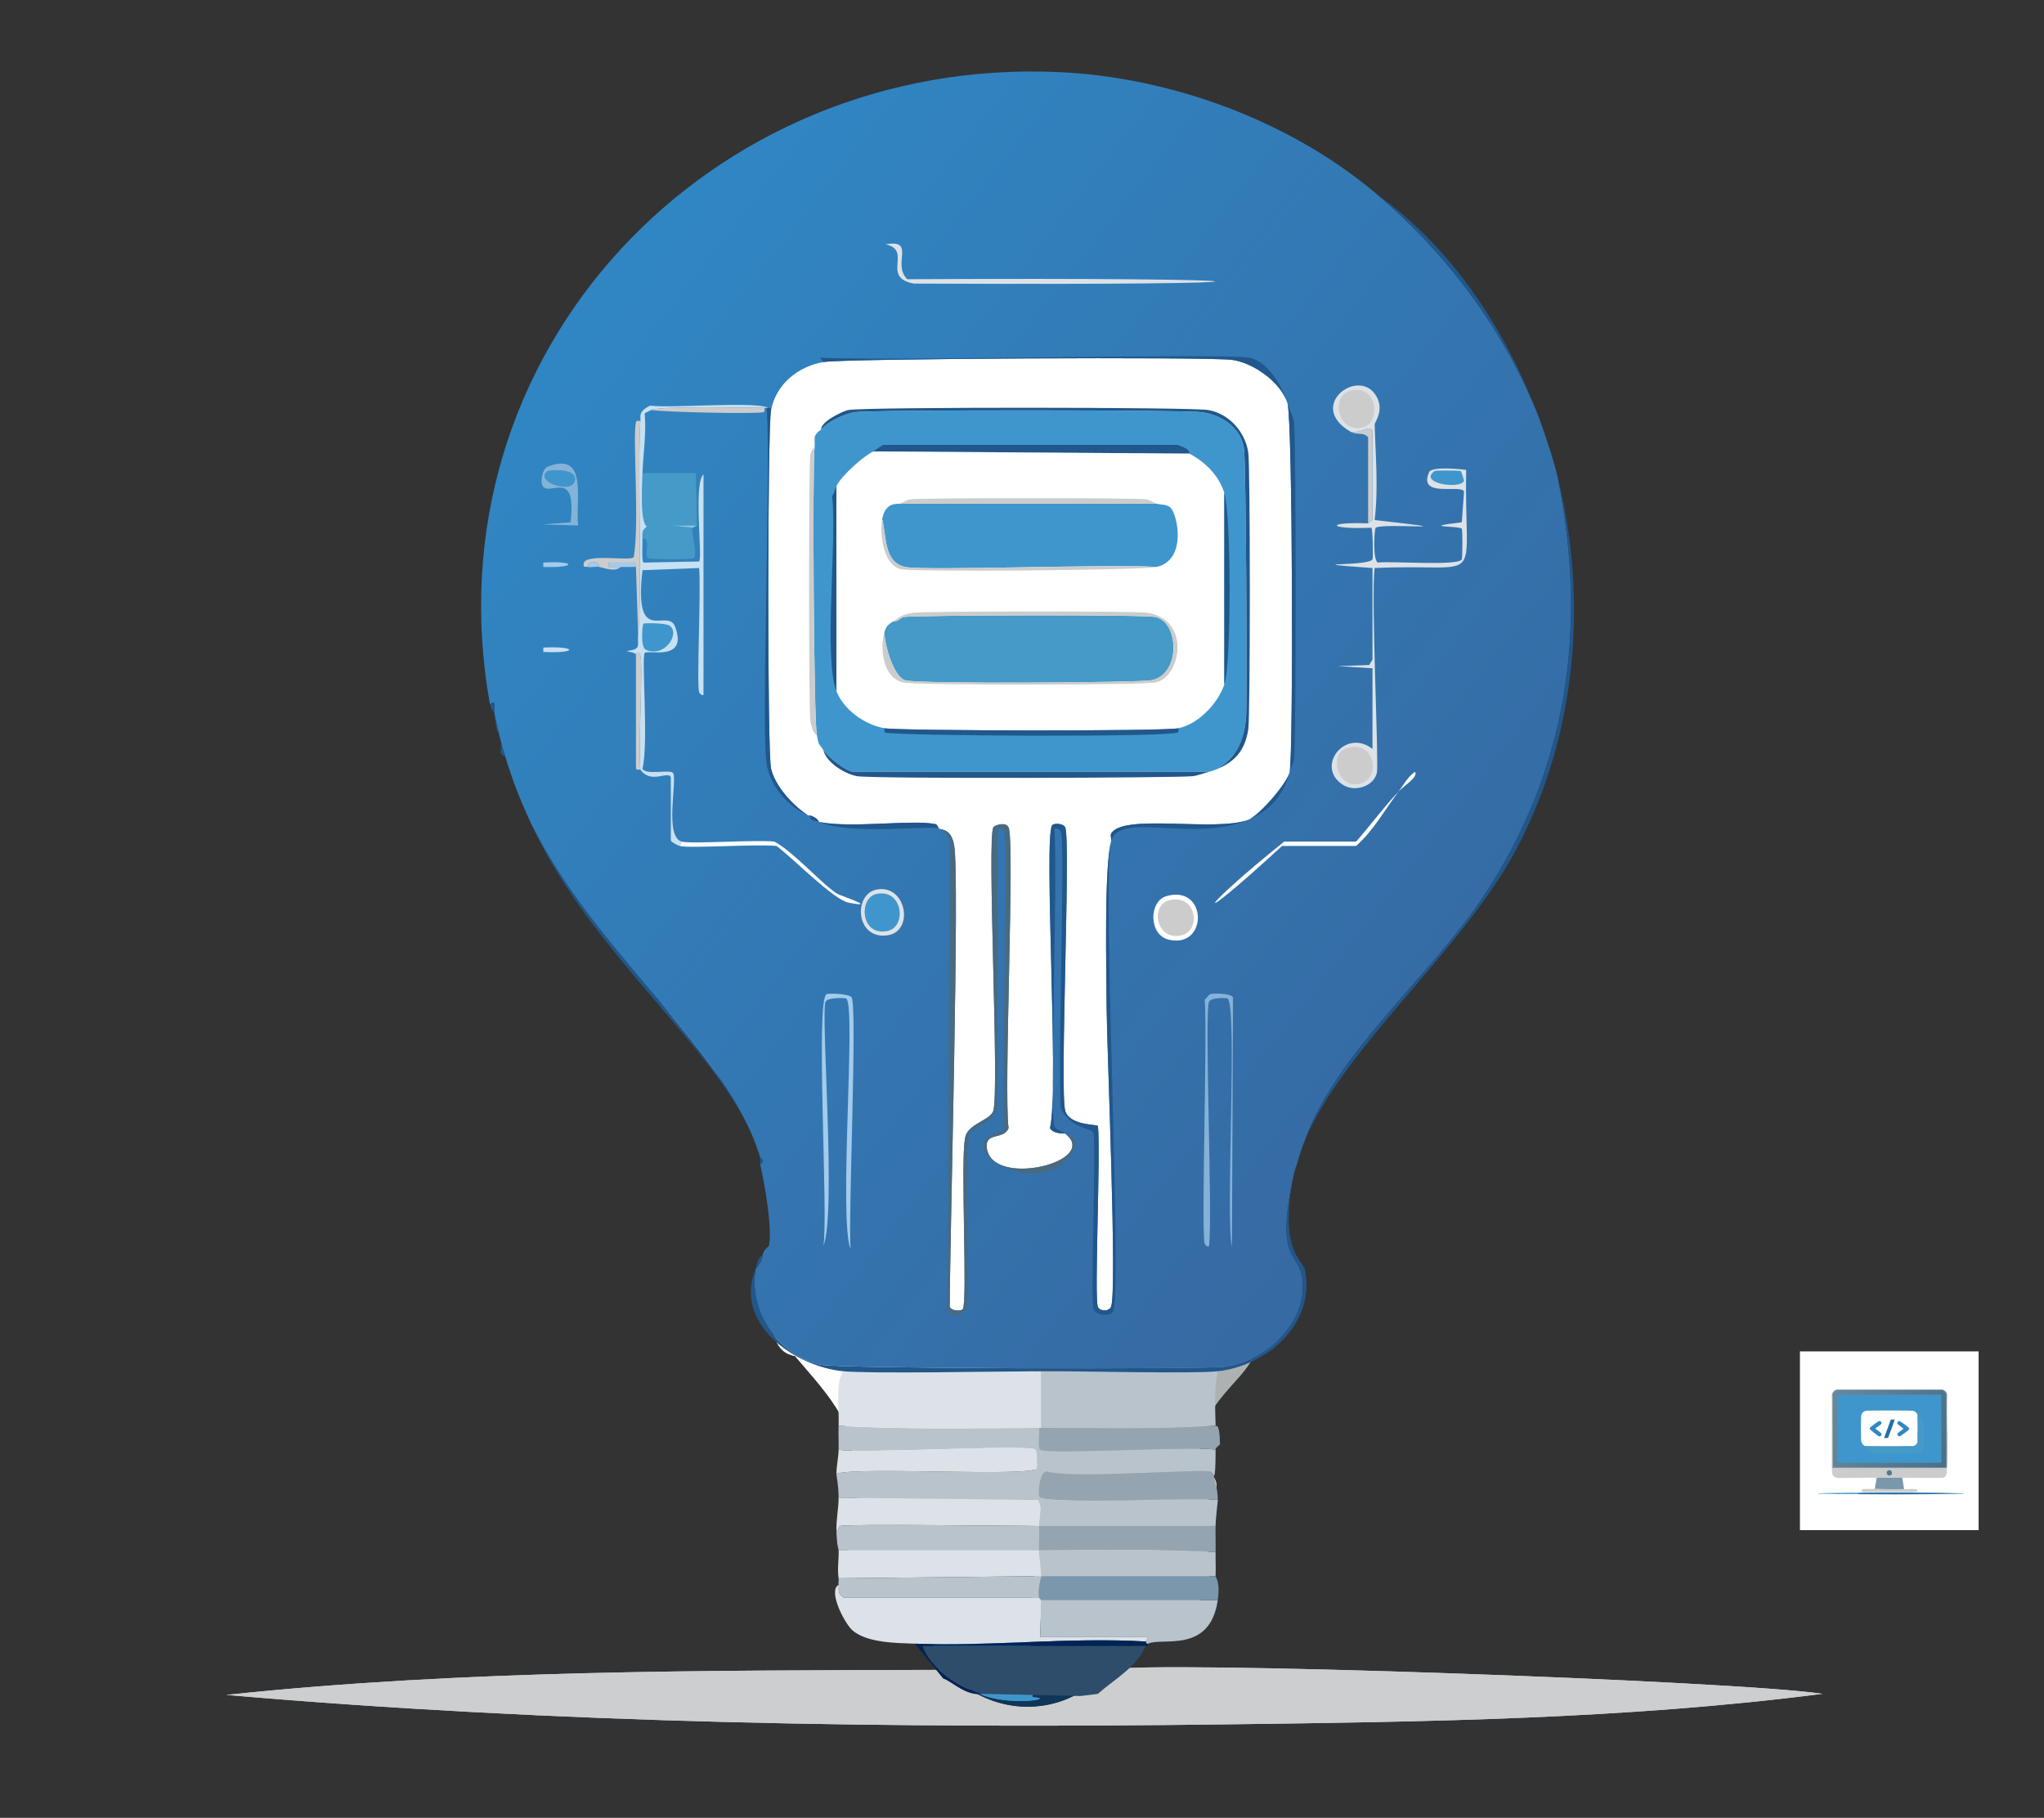 <?xml version="1.0" encoding="UTF-8"?><svg id="Layer_1" xmlns="http://www.w3.org/2000/svg" xmlns:xlink="http://www.w3.org/1999/xlink" viewBox="0 0 469 417"><rect x="0" y="0" width="469" height="417" fill="#333333" stroke="none"/><defs><style>.cls-1{fill:#3f96cc;}.cls-2{fill:#c7e0f2;}.cls-3{fill:url(#linear-gradient-2);}.cls-4{fill:#8d9396;}.cls-5{fill:#103657;}.cls-6{fill:#56798e;}.cls-7{fill:#459ac7;}.cls-8{fill:#fff;}.cls-9{fill:#94a4b0;}.cls-10{fill:#21578b;}.cls-11{fill:#b9c3cc;}.cls-12{fill:#2370a6;}.cls-13{fill:#cdcecf;}.cls-14{fill:url(#linear-gradient-3);}.cls-15{fill:#105289;}.cls-16{fill:#d9eff8;}.cls-17{fill:#2f88c0;}.cls-18{fill:#dce2e7;}.cls-19{fill:#486a82;}.cls-20{fill:#fffeff;}.cls-21{fill:#2d4d6a;}.cls-22{fill:#84b2d8;}.cls-23{fill:#7a97ac;}.cls-24{fill:#ccc;}.cls-25{fill:#012456;}.cls-26{fill:#adb1b1;}.cls-27{fill:#c0e4ef;}.cls-28{fill:#a2cbec;}.cls-29{fill:url(#linear-gradient);}.cls-30{fill:#8ac8e5;}</style><linearGradient id="linear-gradient" x1="253.46" y1="34.08" x2="311.15" y2="299.38" gradientUnits="userSpaceOnUse"><stop offset="0" stop-color="#45a4ce"/><stop offset="1" stop-color="#416b93"/></linearGradient><linearGradient id="linear-gradient-2" x1="581.26" y1="413.92" x2="608.84" y2="403.25" gradientTransform="translate(-161.5 736.5) scale(1 -1)" gradientUnits="userSpaceOnUse"><stop offset="0" stop-color="#68889b"/><stop offset="1" stop-color="#4a6f87"/></linearGradient><linearGradient id="linear-gradient-3" x1="128.42" y1="83.09" x2="334.72" y2="244.6" gradientUnits="userSpaceOnUse"><stop offset="0" stop-color="#3086c3"/><stop offset="1" stop-color="#366aa3"/></linearGradient></defs><g id="Generative_Object"><path class="cls-13" d="M217.42,383.05c7.8,9.15,21.42,11.24,31.5,4.5.88,1.72,4.73-4.2,5.75-4.5,7.86-2.29,144.04,2.51,163.5,5.5-45.08,5.81-90.98,6.42-136.5,7-76.6.98-153.55-.15-229.75-6.75,54.73-5.8,110.33-5.57,165.5-5.75Z"/><path class="cls-20" d="M237.42,164.05c0,48.49.01,97.01,0,145.5l-5.5.25v-145.25c.27-.03,2.01-.87,5.5-.5Z"/><path class="cls-27" d="M231.92,164.55v145.25l5.5-.25c0,.5,0,1,0,1.5-2.99,0-6.01.01-9,0-.67-48.92-1.16-98.24.25-147,1.59-.32,2.5.57,3.25.5Z"/><path class="cls-8" d="M237.42,32.05v132c-3.49-.37-5.23.47-5.5.5-.75.07-1.66-.82-3.25-.5-1.41,48.76-.92,98.08-.25,147-9.21-.05-42.64.54-46,0-9.06-1.46-3.69-17.89-5-36.25-.33-4.58-.76-9.22-2.5-13.5-3.04-7.49-33.27-41.86-42-58-42.58-78.73,15.68-172.91,104.5-171.25Z"/><path class="cls-16" d="M190.17,86.05c1.93-.27,4.72.74,5.25,2.75,1.16,4.4-2.84,6.43-3,7-.79,2.77.6,46.79,0,56l26.5,25.5-.25,132.25-2.75-.25v-129.5l-26.5-26.5c-1.22-12.96.56-47.65,0-54-.43-4.91-6.45-12.25.75-13.25Z"/><path class="cls-16" d="M161.17,102.05c2.16-.69,6.21.14,6.75,2.75.77,3.73-2.8,5.31-3,6-.8,2.79.6,48.55,0,58l42.5,44-.25,97.25c-.9,0-2.31.26-2.75-.75-1.91-4.35,1.47-83.1,0-95l-42.5-43c-.63-9.33.83-57.59,0-60.5-.15-.51-6.53-6.91-.75-8.75Z"/><path class="cls-27" d="M194.17,249.55c.12-.08,2.48-.13,2.75.25-1.58,6.92,2.16,57.53-.25,59.25-.12.08-2.48.13-2.75-.25,1.58-6.92-2.16-57.53.25-59.25Z"/><path class="cls-29" d="M287.42,311.55c-2.48.32-41.87-.53-50-.5,0-.5,0-1,0-1.5.01-48.49,0-97.01,0-145.5V32.05c73.3,1.37,126.4,67.67,112,139.75-8.28,41.46-47.35,73.94-54,89.5-5.3,12.42-.92,41.65-2.5,47-.37,1.26-4.21,3.09-5.5,3.25Z"/><path class="cls-24" d="M270.17,95.05c1.36-.06,1.48.98,1.75,2.25.94,4.49-.71,44.18,0,55l-18,19.5v138l-2.25.25-.75-139.75,18-20.5c.92-6.91-1.2-51.58,0-54,.03-.07,1.18-.75,1.25-.75Z"/><path class="cls-24" d="M261.92,214.05c15.49-13.78,29.59-28.86,44-43.75-.58-2.9-1.49-2.57-1.5-2.75-.87-10.5.97-54.06,0-57.75-.12-.47-2.26-1.9-2.5-3-.86-3.94,2.69-6.19,6.25-5.25,5.66,1.49-.13,8.23-.25,8.75-.92,4.09.7,48.51,0,59.5l-43,45v94.5l-3,.5v-95.75Z"/><path class="cls-16" d="M238.42,139.55c1.25,18.04.06,36.18.5,54.25,0,.38.99.12,1,.5.3,11.58-.61,23.21.75,34.75l.25-91.5c.45.18.71.38,1,.75l.25,171.75-4.25-.25.5-170.25Z"/><path class="cls-24" d="M267.42,181.05c-2.34-3.02-1.14,1.83-4.5,0,2.41-3.79,18.68-18.6,19-20.25.14-8.11-1.81-62.02-.5-65,.44-1.01,1.85-.75,2.75-.75,0,21.87.86,43.88.25,65.75,0,.11.76,1.68,1,2l-18,18.25Z"/><path class="cls-24" d="M273.17,249.05c1.12-.51,2.34.15,2.75,1.25-1.25,6.83,1.94,58.45-.75,59.75-.55.27-2.4.06-2.75-.75,1.29-6.77-1.99-59,.75-60.25Z"/><path class="cls-24" d="M240.92,137.55l-.25,91.5c-1.36-11.54-.45-23.17-.75-34.75,0-.38-.99-.12-1-.5-.44-18.07.75-36.21-.5-54.25-1.11-1.97,1.13-2.55,2.5-2Z"/><path class="cls-16" d="M261.92,214.05c1.01-5.72,37.78-37.69,42.5-46.5.01.18.92-.15,1.5,2.75-14.41,14.89-28.51,29.97-44,43.75Z"/><path class="cls-24" d="M267.17,86.05c7.71-1.83,7.71,10.33,0,8.5-3.69-.87-3.69-7.63,0-8.5Z"/><path class="cls-24" d="M281.17,86.05c8.69-2.36,7.31,10.41.5,8.5-3.52-.99-3.86-7.59-.5-8.5Z"/><path class="cls-8" d="M267.42,181.05c6.27,8.08-10.01,8.67-4.5,0,3.36,1.83,2.16-3.02,4.5,0Z"/><path class="cls-20" d="M228.42,311.05c2.99.01,6.01,0,9,0,0,8.66.03,17.34,0,26-13.87-.21-27.83.22-41.75,0l-.75-.75c3.17-8.51-7.26-18.98-12.5-25.25,3.36.54,36.79-.05,46,0Z"/><path class="cls-26" d="M287.42,311.55c-2.83,5.55-10.8,10.16-12,19.25-.68,5.17.93,5.44,1,5.75.11.51-.94.37.25,1.5-12.66-.15-25.34.2-38,0-.41,0,.29-.98-1.25-1,.03-8.66,0-17.34,0-26,8.13-.03,47.52.82,50,.5Z"/><path class="cls-26" d="M237.42,362.55c.05,1.19-.01,2.34-.25,3.5h38.75c-4.3,7.88-7.99,5.01-15.75,5.5-.4.03.03.96-.75,1-5.03.26-16.38-1.06-22-1-1.43-1.93,1.61-3.18-1.25-6-5.65-.63-39.6.83-41.5,0-6.45-2.8,9.86-3.44,11-3.5,10.57-.54,21.21.41,31.75.5Z"/><path class="cls-5" d="M259.42,372.55c-.72,4.94-6.6,12.39-10.5,15-10.08,6.74-23.7,4.65-31.5-4.5-2.71-3.17-4.08-4.88-5-9,1.99,4.55,7.86,12.53,12.25,14.5,6.66,2.99,18.31,1.11,12.25.75l-.75-16.25h-23.5l-.25,1c-.01-.06-.43.03-1-.75l.75-1.25c8.41.47,16.88-.4,25.25-.5,5.62-.06,16.97,1.26,22,1Z"/><path class="cls-13" d="M276.42,354.55c-.12-.1-2.59-1.48-2.75-1.5-1.8-.24-30.16.08-36.25,0v-5.5c12.72,0,25.47-.51,38.25-.5.51-.25.12-1.39.25-1.5,4.49.57.97,7.35.5,9Z"/><path class="cls-13" d="M276.42,344.55l-39-1c.04-2.16,0-4.34,0-6.5,1.54.02.84.99,1.25,1,12.66.2,25.34-.15,38,0-1.19-1.13-.14-.99-.25-1.5,5.98,5.07.33,7.62,0,8Z"/><path class="cls-13" d="M277.42,362.05h-40c-.02-1.83.01-3.67,0-5.5,13.14.03,26.39.35,39.5-1,2.15,3.28,1.47,2.86.5,6.5Z"/><path class="cls-26" d="M237.42,344.05c-.03,1.21.27,2.41-.5,3.5-5.4-.01-39.81.26-41.75-.5-.54-.21-1.5-2.18-1.25-2.75.88-1.99,38.61-.39,43.5-.25Z"/><path class="cls-26" d="M236.92,353.05v3.5c-5.4-.01-39.75.1-41.75-.5-.24-.07-1.93-1.76-1.75-2.25.73-2.05,39.13-.79,43.5-.75Z"/><path class="cls-4" d="M276.42,344.55c-.09.1-.45.96-.5,1-.13.11.26,1.25-.25,1.5-12.78-.01-25.53.5-38.25.5-.17,0-.33,0-.5,0,.77-1.09.47-2.29.5-3.5,0-.17,0-.33,0-.5l39,1Z"/><path class="cls-4" d="M277.42,362.05c-.11.41-1.4,3.81-1.5,4h-38.75c.24-1.16.3-2.31.25-3.5,0-.17,0-.33,0-.5h40Z"/><path class="cls-4" d="M276.42,354.55c.12.1.79-.21,1,.25.15.9-.52.71-.5.75-13.11,1.35-26.36,1.03-39.5,1-.17,0-.33,0-.5,0v-3.5c.17,0,.33,0,.5,0,6.09.08,34.45-.24,36.25,0,.16.02,2.63,1.4,2.75,1.5Z"/><path class="cls-1" d="M212.42,374.05l.25-1h23.5l.75,16.25c6.06.36-5.59,2.24-12.25-.75-4.39-1.97-10.26-9.95-12.25-14.5Z"/></g><g id="Generative_Object-2"><path class="cls-13" d="M217.42,383.05c7.8,9.15,21.42,11.24,31.5,4.5.88,1.72,4.73-4.2,5.75-4.5,7.86-2.29,144.04,2.51,163.5,5.5-45.08,5.81-90.98,6.42-136.5,7-76.6.98-153.55-.15-229.75-6.75,54.73-5.8,110.33-5.57,165.5-5.75Z"/><path class="cls-20" d="M237.42,164.05c0,48.49.01,97.01,0,145.5l-5.5.25v-145.25c.27-.03,2.01-.87,5.5-.5Z"/><path class="cls-27" d="M231.92,164.55v145.25l5.5-.25c0,.5,0,1,0,1.5-2.99,0-6.01.01-9,0-.67-48.92-1.16-98.24.25-147,1.59-.32,2.5.57,3.25.5Z"/><path class="cls-8" d="M237.42,32.05v132c-3.49-.37-5.23.47-5.5.5-.75.07-1.66-.82-3.25-.5-1.41,48.76-.92,98.08-.25,147-9.21-.05-42.64.54-46,0-9.06-1.46-3.69-17.89-5-36.25-.33-4.58-.76-9.22-2.5-13.5-3.04-7.49-33.27-41.86-42-58-42.58-78.73,15.68-172.91,104.5-171.25Z"/><path class="cls-16" d="M190.17,86.05c1.93-.27,4.72.74,5.25,2.75,1.16,4.4-2.84,6.43-3,7-.79,2.77.6,46.79,0,56l26.5,25.5-.25,132.25-2.75-.25v-129.5l-26.5-26.5c-1.22-12.96.56-47.65,0-54-.43-4.91-6.45-12.25.75-13.25Z"/><path class="cls-16" d="M161.17,102.05c2.16-.69,6.21.14,6.75,2.75.77,3.73-2.8,5.31-3,6-.8,2.79.6,48.55,0,58l42.5,44-.25,97.25c-.9,0-2.31.26-2.75-.75-1.91-4.35,1.47-83.1,0-95l-42.5-43c-.63-9.33.83-57.59,0-60.5-.15-.51-6.53-6.91-.75-8.75Z"/><path class="cls-27" d="M194.17,249.55c.12-.08,2.48-.13,2.75.25-1.58,6.92,2.16,57.53-.25,59.25-.12.08-2.48.13-2.75-.25,1.58-6.92-2.16-57.53.25-59.25Z"/><path class="cls-29" d="M287.42,311.55c-2.48.32-41.87-.53-50-.5,0-.5,0-1,0-1.5.01-48.49,0-97.01,0-145.5V32.05c73.3,1.37,126.4,67.67,112,139.75-8.28,41.46-47.35,73.94-54,89.5-5.3,12.42-.92,41.65-2.5,47-.37,1.26-4.21,3.09-5.5,3.25Z"/><path class="cls-24" d="M270.17,95.05c1.36-.06,1.48.98,1.75,2.25.94,4.49-.71,44.18,0,55l-18,19.5v138l-2.25.25-.75-139.75,18-20.5c.92-6.91-1.2-51.58,0-54,.03-.07,1.18-.75,1.25-.75Z"/><path class="cls-24" d="M261.92,214.05c15.49-13.78,29.59-28.86,44-43.75-.58-2.9-1.49-2.57-1.5-2.75-.87-10.5.97-54.06,0-57.75-.12-.47-2.26-1.9-2.5-3-.86-3.94,2.69-6.19,6.25-5.25,5.66,1.49-.13,8.23-.25,8.75-.92,4.09.7,48.51,0,59.5l-43,45v94.5l-3,.5v-95.75Z"/><path class="cls-16" d="M238.42,139.55c1.25,18.04.06,36.18.5,54.25,0,.38.99.12,1,.5.3,11.58-.61,23.21.75,34.75l.25-91.5c.45.18.71.38,1,.75l.25,171.75-4.25-.25.5-170.25Z"/><path class="cls-24" d="M267.42,181.05c-2.34-3.02-1.14,1.83-4.5,0,2.41-3.79,18.68-18.6,19-20.25.14-8.11-1.81-62.02-.5-65,.44-1.01,1.85-.75,2.75-.75,0,21.87.86,43.88.25,65.75,0,.11.76,1.68,1,2l-18,18.25Z"/><path class="cls-24" d="M273.17,249.05c1.12-.51,2.34.15,2.75,1.25-1.25,6.83,1.94,58.45-.75,59.75-.55.27-2.4.06-2.75-.75,1.29-6.77-1.99-59,.75-60.25Z"/><path class="cls-24" d="M240.92,137.55l-.25,91.5c-1.36-11.54-.45-23.17-.75-34.75,0-.38-.99-.12-1-.5-.44-18.07.75-36.21-.5-54.25-1.11-1.97,1.13-2.55,2.5-2Z"/><path class="cls-16" d="M261.92,214.05c1.01-5.72,37.78-37.69,42.5-46.5.01.18.92-.15,1.5,2.75-14.41,14.89-28.51,29.97-44,43.75Z"/><path class="cls-24" d="M267.17,86.05c7.71-1.83,7.71,10.33,0,8.5-3.69-.87-3.69-7.63,0-8.5Z"/><path class="cls-24" d="M281.17,86.05c8.69-2.36,7.31,10.41.5,8.5-3.52-.99-3.86-7.59-.5-8.5Z"/><path class="cls-8" d="M267.42,181.05c6.27,8.08-10.01,8.67-4.5,0,3.36,1.83,2.16-3.02,4.5,0Z"/><path class="cls-20" d="M228.42,311.05c2.99.01,6.01,0,9,0,0,8.66.03,17.34,0,26-13.87-.21-27.83.22-41.75,0l-.75-.75c3.17-8.51-7.26-18.98-12.5-25.25,3.36.54,36.79-.05,46,0Z"/><path class="cls-26" d="M287.42,311.55c-2.83,5.55-10.8,10.16-12,19.25-.68,5.17.93,5.44,1,5.75.11.51-.94.37.25,1.5-12.66-.15-25.34.2-38,0-.41,0,.29-.98-1.25-1,.03-8.66,0-17.34,0-26,8.13-.03,47.52.82,50,.5Z"/><path class="cls-26" d="M237.42,362.55c.05,1.19-.01,2.34-.25,3.5h38.75c-4.3,7.88-7.99,5.01-15.75,5.5-.4.03.03.96-.75,1-5.03.26-16.38-1.06-22-1-1.43-1.93,1.61-3.18-1.25-6-5.65-.63-39.6.83-41.5,0-6.45-2.8,9.86-3.44,11-3.5,10.57-.54,21.21.41,31.75.5Z"/><path class="cls-5" d="M259.42,372.55c-.72,4.94-6.6,12.39-10.5,15-10.08,6.74-23.7,4.65-31.5-4.5-2.71-3.17-4.08-4.88-5-9,1.99,4.55,7.86,12.53,12.25,14.5,6.66,2.99,18.31,1.11,12.25.75l-.75-16.25h-23.5l-.25,1c-.01-.06-.43.03-1-.75l.75-1.25c8.41.47,16.88-.4,25.25-.5,5.62-.06,16.97,1.26,22,1Z"/><path class="cls-13" d="M276.42,354.55c-.12-.1-2.59-1.48-2.75-1.5-1.8-.24-30.16.08-36.25,0v-5.5c12.72,0,25.47-.51,38.25-.5.51-.25.12-1.39.25-1.5,4.49.57.97,7.35.5,9Z"/><path class="cls-13" d="M276.42,344.55l-39-1c.04-2.16,0-4.34,0-6.5,1.54.02.84.99,1.25,1,12.66.2,25.34-.15,38,0-1.19-1.13-.14-.99-.25-1.5,5.98,5.07.33,7.62,0,8Z"/><path class="cls-13" d="M277.42,362.05h-40c-.02-1.83.01-3.67,0-5.5,13.14.03,26.39.35,39.5-1,2.15,3.28,1.47,2.86.5,6.5Z"/><path class="cls-26" d="M237.42,344.05c-.03,1.21.27,2.41-.5,3.5-5.4-.01-39.81.26-41.75-.5-.54-.21-1.5-2.18-1.25-2.75.88-1.99,38.61-.39,43.5-.25Z"/><path class="cls-26" d="M236.92,353.05v3.5c-5.4-.01-39.75.1-41.75-.5-.24-.07-1.93-1.76-1.75-2.25.73-2.05,39.13-.79,43.5-.75Z"/><path class="cls-4" d="M276.42,344.55c-.09.1-.45.96-.5,1-.13.11.26,1.25-.25,1.5-12.78-.01-25.53.5-38.25.5-.17,0-.33,0-.5,0,.77-1.09.47-2.29.5-3.5,0-.17,0-.33,0-.5l39,1Z"/><path class="cls-4" d="M277.42,362.05c-.11.41-1.4,3.81-1.5,4h-38.75c.24-1.16.3-2.31.25-3.5,0-.17,0-.33,0-.5h40Z"/><path class="cls-4" d="M276.42,354.55c.12.1.79-.21,1,.25.15.9-.52.71-.5.75-13.11,1.35-26.36,1.03-39.5,1-.17,0-.33,0-.5,0v-3.5c.17,0,.33,0,.5,0,6.09.08,34.45-.24,36.25,0,.16.02,2.63,1.4,2.75,1.5Z"/><path class="cls-1" d="M212.42,374.05l.25-1h23.5l.75,16.25c6.06.36-5.59,2.24-12.25-.75-4.39-1.97-10.26-9.95-12.25-14.5Z"/></g><g id="Generative_Object-3"><rect class="cls-8" x="413" y="310" width="41" height="41"/><path class="cls-12" d="M443.33,342.75h-17.22c-1.33-.01-2.67-.02-4-.04.67-.11,4.04.03,4.3-.08.51-.22-.83-.12-1.22-.2,8.45-.09,16.92-.08,25.36.12v.08c-2.41.07-4.82.09-7.23.12Z"/><path class="cls-17" d="M425.15,342.43c.39.08,1.74-.02,1.22.2-.26.11-3.64-.03-4.3.08-1.64-.03-3.27-.08-4.9-.08v-.08c2.66-.08,5.32-.09,7.99-.12Z"/><path class="cls-15" d="M443.29,342.75c-5.74.06-11.48.05-17.22,0h17.22Z"/><path class="cls-23" d="M436.49,339.06l.4,2.5c-.04.1-.4.05-.6.06-2.03.08-4.09-.04-6.13-.04l.46-2.6c1.94,0,3.87,0,5.81,0,.03,0,.06.08.06.08Z"/><path class="cls-24" d="M436.29,341.59c.5.2,4.07-.44,3.64.5-.14.3-.38-.04-.62.18h-11.97c-.24-.24-.35-.46.02-.64.93-.03,1.88-.08,2.8-.08,2.03,0,4.09.12,6.13.04Z"/><path class="cls-24" d="M420.49,319.49c-.05.11-.07.23-.12.34l.06,16.92h26.21l.08-.04c-.02.83.18,2.09-.98,2.28-.45.07-7.87,0-9.17,0-.03,0,0,.08-.06.08,0,0-.03-.08-.06-.08-1.94,0-3.87,0-5.81,0l-.46,2.6c-.93,0-1.87.05-2.8.08,0,0-.02-.07.02-.08.21-.06,2.15.04,2.68,0l.44-2.6c-1.76-.1-8.07.14-9.09,0-.06,0-.46-.16-.52-.2-.85-.57-.37-1.49-.62-2.06v-16.78c.08-.12.02-.44.2-.46h0Z"/><path class="cls-21" d="M446.71,336.67v.04l-.08.04v-.08h.08Z"/><path class="cls-6" d="M433.34,337.26c.88-.19,1.06,1.08.32,1.2-.89.15-.99-1.06-.32-1.2Z"/><path class="cls-19" d="M446.73,336.67h-.1v-16.76c-.09-.04-.06-.29-.12-.4-.12-.24-.63-.65-.9-.7h-24.18c-.48.12-.83.49-.98.94l.06,16.92h26.13v.08h-26.19l-.06-16.92c.05-.11.07-.23.12-.34.17-.41.6-.68,1.02-.76h24.06c.61.17.99.48,1.14,1.1-.08,5.61.11,11.23,0,16.84h0Z"/><path class="cls-3" d="M446.63,336.67h-26.11l-.06-16.92c.15-.45.5-.82.98-.94h24.17c.27.05.78.46.9.7.06.11.03.36.12.4v16.76h0Z"/><polygon class="cls-1" points="421.61 319.93 445.43 319.93 445.45 335.54 421.57 335.56 421.61 319.93"/><path class="cls-7" d="M427.92,331.74c.1,0,.29.08.3.08.52.05,9.94.09,10.45,0,0,0,.1-.06.1-.08.66-.07,1.16-.5,1.24-1.16.02,0,.08-.05.08-.06.11-.49-.11-4.74.04-5.75.4.05,1.19.82,1.28,1.54.04.27.04,5.21,0,5.49-.1.81-.84,1.41-1.62,1.5-.5.06-9.55.06-10.05,0-.72-.09-1.67-.84-1.82-1.56h0Z"/><path class="cls-8" d="M440.01,324.81c.03.29.03,5.48,0,5.77-.08.66-.59,1.09-1.24,1.16-.54.06-10.29.1-10.81-.04-.48-.13-.86-.71-.92-1.18-.04-.28-.04-5.4,0-5.69.08-.65.57-1.14,1.22-1.22.53-.07,10.09-.07,10.61,0,.62.09,1.07.6,1.14,1.2Z"/><path class="cls-17" d="M440.13,324.77c-.15,1,.07,5.26-.04,5.75,0,.01-.06.06-.08.06.03-.29.03-5.48,0-5.77.04,0,.05-.05.12-.04Z"/><path class="cls-17" d="M427.96,331.7c.52.14,10.27.1,10.81.04,0,.02-.09.08-.1.08-.51.09-9.93.05-10.45,0-.02,0-.2-.07-.3-.08-.01-.05-.09-.02.04-.04h0Z"/><path class="cls-17" d="M435.74,325.97c.34-.04,2.32,1.55,2.34,1.7,0,.05-.02.19-.04.24-.06.15-2,1.57-2.14,1.58-.35.03-.63-.34-.5-.66.08-.2,1.14-.85,1.36-1.08-.22-.27-1.36-.94-1.4-1.2-.04-.23.13-.55.38-.58Z"/><path class="cls-17" d="M431.14,325.97c.31-.04.63.22.58.54-.05.34-1.42,1.04-1.4,1.2.2.22,1.3.95,1.36,1.08.18.39-.14.82-.62.66-.12-.04-1.99-1.5-2.02-1.62,0-.04,0-.24,0-.28.04-.16,1.97-1.56,2.1-1.58Z"/><path class="cls-12" d="M433.86,325.62h.88c-.42,1.41-1.02,2.84-1.52,4.24h-.92l1.56-4.24Z"/></g><g id="Generative_Object-4"><path class="cls-11" d="M238.42,327.55c.18.98-.35,4.57.25,5,1.64,1.16,35.26-.89,40.25,0,.02,7.66-.5,5.67-.5,6,.01-.32-.55-.93-.75-1-1.77-.61-32.13,1.69-37.5,0-1.87.13-1.94,5.5-1.75,5.75,1.31,1.73,36.12.23,41,.75,0,.63-.46,3.9-.5,6h-40.5c-.11-1.97,1.07-4-.25-6l-45.75-.5c-.02-3.21-.51-4.79-.5-5.5,5.29-1.65,45.07.85,46-1.25.17-.38.06-4.03-.25-4.25-1.85-1.31-39.69,1-45.25,0,.04-1.83-.08-3.57,0-5.5,15.29.91,30.69.51,46,.5Z"/><path class="cls-18" d="M238.92,314.55v13c-.17,0-.33,0-.5,0-15.31.01-30.71.41-46-.5.17-4.3-.77-9.43,1-12.5,6.21.61,34.78.05,45.5,0Z"/><path class="cls-11" d="M279.42,314.55c-.84,3.94-.59,8.47-.5,12.5-13.29.91-26.68.49-40,.5v-13c10.3-.05,34.66.62,40.5,0Z"/><path class="cls-21" d="M262.92,377.55c-2.25,5.05-7.12,7.54-11,11-.23.07-2.79.33-4,.5l-22.5-.5c-5.24-1.35-12.07-5.83-13.75-11h51.25Z"/><path class="cls-18" d="M238.42,366.55l.5.5-.25,8.5h24.5c.55.31-.18.4-.25,1-17.55-1.03-35.52,1.16-53,.5-4.31-.16-10.88-.18-14.25-3-1.84-1.54-5.78-9.13-3.25-10.5.21.78-.53,1.78,1.25,3h44.75Z"/><path class="cls-11" d="M279.42,367.05c-1.81,12.44-12.84,8.44-16,10-.38.05-.54-.12-.5-.5.07-.6.8-.69.25-1h-24.5l.25-8.5h40.5Z"/><path class="cls-18" d="M238.42,350.05c-6.83,0-43.52-.5-45.75,0-.41.09-.02,1.08-.75,1-.06-2.52.51-5.21.5-7.5l45.75.5c1.32,2,.14,4.03.25,6Z"/><path class="cls-18" d="M238.42,355.55c.05,1.88.44,4.01.5,6l-46.5.5c-.34-2.19.09-4.36,0-6.5,15.33,0,30.67,0,46,0Z"/><path class="cls-11" d="M238.42,350.05c.1,1.81-.04,3.68,0,5.5-15.33,0-30.67,0-46,0,0-.23-.41-.78-.5-4.5.73.08.34-.91.75-1,2.23-.5,38.92,0,45.75,0Z"/><path class="cls-11" d="M238.92,361.55c.01.36-.8,2.62-.5,5h-44.75c-1.78-1.22-1.04-2.22-1.25-3-.11-.4.07-1.03,0-1.5l46.5-.5Z"/><path class="cls-9" d="M278.42,338.55c0,.28,1.01,2.55,1,5.5-4.88-.52-39.69.98-41-.75-.19-.25-.12-5.62,1.75-5.75,5.37,1.69,35.73-.61,37.5,0,.2.07.76.68.75,1Z"/><path class="cls-11" d="M278.92,356.05c-.03,1.82.08,3.68,0,5.5h-40c-.06-1.99-.45-4.12-.5-6,13.48,0,27.05-.42,40.5.5Z"/><path class="cls-18" d="M191.92,338.05c.02-1.84.47-3.81.5-5.5,5.56,1,43.4-1.31,45.25,0,.31.22.42,3.87.25,4.25-.93,2.1-40.71-.4-46,1.25Z"/><path class="cls-9" d="M278.92,350.05c-.04,1.95.04,3.99,0,6-13.45-.92-27.02-.5-40.5-.5-.04-1.82.1-3.69,0-5.5h40.5Z"/><path class="cls-9" d="M278.92,327.05c0,.24.96-1.01,1,4.25,0,.21-1,.67-1,1.25-4.99-.89-38.61,1.16-40.25,0-.6-.43-.07-4.02-.25-5,.17,0,.33,0,.5,0,13.32,0,26.71.41,40-.5Z"/><path class="cls-23" d="M278.92,361.55c-.01.28,1.12,1.22.5,5.5h-40.5l-.5-.5c-.3-2.38.51-4.64.5-5h40Z"/><path class="cls-25" d="M262.92,376.55c-.04.38.12.55.5.5-.03.02.12.55-.5.5h-51.25c1.68,5.17,8.51,9.65,13.75,11-3.79.63-7.05-2.93-9-3.5l-6.5-8c17.48.66,35.45-1.53,53-.5Z"/><path class="cls-14" d="M315.92,44.55c15.76,13.37,28.56,30.34,36.5,49.5.49,1.26,1.05,2.73,1.5,4,.33.91.7,2.07,1,3,.16.49.36,1.05.5,1.5.15.49.38,1.07.5,1.5.29,1.06.81,2.68,1,3.5.17.64.34,1.35.5,2,7.01,34.74,2.29,67.33-17.5,96.75-11.94,17.75-33.47,35.5-40.5,55.25-1.15,2.74-1.22,3.4-2,6-.05.2-.43.4-1,4-4.01,20.15,2.94,14.71,2.5,24.25-.43,9.31-9.53,16.71-18.25,17.75-4.59.55-87.98.47-92.5-.5-9.58-2.05-16.56-12.39-14.75-22,.07-.15,1.52-1.63,1.5-3,.42-1.73,1.43-1.97,1.5-2.25.89-3.76-1.02-14.52-2-18.75,1.34-.68.02-1.43,0-1.5-.19-.64-.13-.72-.5-1.5-.06-.13-.22-.79-.5-1.5-.39-1.09-.54-1.46-1-2.5-9.98-22.73-36.8-43.29-50.5-71-.65-1.43-1.41-3.07-2-4.5-.61-1.4-1.49-3.58-2-5-.68-1.92-1.41-4.06-2-6-.34-1.11-.7-2.39-1-3.5-.17-.61-.35-1.38-.5-2-.35-1.4-.71-3.09-1-4.5-.15-1.61.53-3.07-1-2C97.93,80.85,162.9,12.75,243.17,16.55c25.85,1.22,53.07,11.3,72.75,28Z"/><path class="cls-10" d="M279.42,314.55c-5.84.62-30.2-.05-40.5,0-10.72.05-39.29.61-45.5,0-11.19-1.1-25.28-11.09-20-23.5-1.81,9.61,5.17,19.95,14.75,22,4.52.97,87.91,1.05,92.5.5,8.72-1.04,17.82-8.44,18.25-17.75.44-9.54-6.51-4.1-2.5-24.25-2.53,15.96,2.52,17.38,3,19.75,2.52,12.39-8.79,22.05-20,23.25Z"/><path class="cls-10" d="M299.42,261.55c7.03-19.75,28.56-37.5,40.5-55.25,19.79-29.42,24.51-62.01,17.5-96.75,7.07,28.32,4.24,59.38-9.5,85.25-12.27,23.1-39.45,45.31-48.5,66.75Z"/><path class="cls-10" d="M172.42,260.05c-9.03-20.49-37.27-42.09-50.5-71,13.7,27.71,40.52,48.27,50.5,71Z"/><path class="cls-10" d="M352.42,94.05c-7.94-19.16-20.74-36.13-36.5-49.5,17.08,12.21,28.93,30.17,36.5,49.5Z"/><path class="cls-10" d="M297.42,267.55c.78-2.6.85-3.26,2-6-.28.79-1.93,5.69-2,6Z"/><path class="cls-10" d="M117.92,179.55c-.79-2.18-1.32-3.76-2-6,.59,1.94,1.32,4.08,2,6Z"/><path class="cls-10" d="M119.92,184.55c-.81-1.98-1.16-2.62-2-5,.51,1.42,1.39,3.6,2,5Z"/><path class="cls-10" d="M121.92,189.05c-.93-1.89-1.22-2.7-2-4.5.59,1.43,1.35,3.07,2,4.5Z"/><path class="cls-10" d="M296.42,271.55c.57-3.6.95-3.8,1-4-.06.21-.96,3.8-1,4Z"/><path class="cls-10" d="M114.42,168.05c-.05-.22-.5.77-1-4.5.29,1.41.65,3.1,1,4.5Z"/><path class="cls-10" d="M353.92,98.05c-.45-1.27-1.01-2.74-1.5-4,.66,1.59.94,2.44,1.5,4Z"/><path class="cls-10" d="M115.92,173.55c-.02-.06-.43.02-1-.75-.12-.86.18-2.1,0-2.75.3,1.11.66,2.39,1,3.5Z"/><path class="cls-10" d="M356.92,107.55c-.19-.82-.71-2.44-1-3.5.35,1.21.67,2.24,1,3.5Z"/><path class="cls-10" d="M173.42,291.05c.62-3.31,1.46-2.84,1.5-3,.02,1.37-1.43,2.85-1.5,3Z"/><path class="cls-10" d="M354.92,101.05c-.3-.93-.67-2.09-1-3,.38,1.07.65,1.91,1,3Z"/><path class="cls-10" d="M173.42,262.55c-.3-.75-.69-1.8-1-2.5.46,1.04.61,1.41,1,2.5Z"/><path class="cls-10" d="M113.42,163.55c-.02-.11-.81-.93-1-2,1.53-1.07.85.39,1,2Z"/><path class="cls-10" d="M114.92,170.05c-.18-.69-.33-1.32-.5-2,.15.62.33,1.39.5,2Z"/><path class="cls-10" d="M357.42,109.55c-.16-.65-.33-1.36-.5-2,.15.65.36,1.28.5,2Z"/><path class="cls-10" d="M174.42,267.05c-.1-.45.11-1.07,0-1.5.02.07,1.34.82,0,1.5Z"/><path class="cls-10" d="M173.92,264.05c-.14-.44-.34-1.06-.5-1.5.28.71.44,1.37.5,1.5Z"/><path class="cls-10" d="M355.92,104.05c-.12-.43-.35-1.01-.5-1.5.14.46.35.95.5,1.5Z"/><path class="cls-10" d="M355.42,102.55c-.14-.45-.34-1.01-.5-1.5.16.49.34.96.5,1.5Z"/><path class="cls-10" d="M174.42,265.55c-.02-.08-.31-.89-.5-1.5.37.78.31.86.5,1.5Z"/><path class="cls-7" d="M159.92,120.55h-5.75l4.75.5c-.37,1.33,1.27,6.28.25,7-.43.3-10.07.3-10.5,0-.91-.64.77-4.88-1.25-4.5-.05-1.29-.16-1.91,1-2.75-1.5-1.18-1.15-8.02-1-12.25h12.25l.25,12Z"/><path class="cls-28" d="M189.67,228.05c.64-.28,5.34-.05,5.75.75,1.33,2.56-.84,50.54-.25,57.75-2.82-6.98,1.34-55.83-1-57.5-.2-.14-4.27-.33-4.75.75-1.14,2.57,2.56,48.76-.5,56,1.21-6.47-1.89-56.57.75-57.75Z"/><path class="cls-22" d="M277.67,228.05c.49-.19,4.68-.3,5.25.75l-.25,57.25c-1.52-6.56,1.32-55.34-1-57-.18-.13-3.78-.32-4.25.75-1.13,2.56.87,48.71,0,56-.14.5-.92-.24-1-.5-.86-2.66.66-47.95,0-56,.44-.31.95-1.13,1.25-1.25Z"/><path class="cls-18" d="M203.17,56.05c7.09-1.22,1.44,4.5,5,8,91.01-.47,96.76,1.45,1.5,1-7.67-1.42-.15-7.69-6.5-9Z"/><path class="cls-8" d="M320.92,181.55c-3.18,4.2-5.74,8.93-9.75,12.5h-17c-21.71,19.98-19.42,14.98.5-1h16.5c3.35-3.81,6.27-7.8,9.75-11.5Z"/><path class="cls-8" d="M155.92,194.05l.5-1c2.23.61,16.37-.45,21.25,0,4.3,2.22,11.44,10.28,14.5,12,.85.48,9.69,3.41,2.5,2-3.44-.68-12.91-10.36-16.5-13-5.05-.46-19.97.62-22.25,0Z"/><path class="cls-28" d="M145.92,130.05c-1.16-.03-2.34.05-3.5,0-.91-.04-1.83.03-2.75,0v-1h6l.25,1Z"/><path class="cls-2" d="M124.67,148.55c7.93-.4,7.9,1.41,0,1v-1Z"/><path class="cls-28" d="M124.67,129.05c7.67-.46,7.6,1.29,0,1v-1Z"/><polygon class="cls-30" points="159.92 120.55 158.92 121.05 154.17 120.55 159.92 120.55"/><path class="cls-8" d="M320.92,181.55c1.18-1.56,2.04-3.31,3.75-4.5.79,1.19-2.39,3.06-3.75,4.5Z"/><path class="cls-28" d="M137.42,130.05c-.8-.14-1.91.17-2.5,0-.34-1.51,2.84-1.51,2.5,0Z"/><path class="cls-18" d="M313.92,120.05l1-.75v-20.5c-.79-1.4-2.45.67-5,.25-10.05-5.79,1.24-14.48,5.5-8.75,2.55,3.42,0,6.63,0,7,.2,7.36.88,14.62,0,22,24.08,2.69,1.89.59.25,1.75-.33.23-.76,7.44.5,8,2.63-.41,18.54.86,19.25-.75.14-.32.2-6.71,0-7-.52-.73-10.3-.27,0-1.5l.5-7c-.4-1.87-10.72,1.62-8-4.5.59-1.34,7.05-.73,8.5-.5-.5,27.71,4.91,21.3-21,22.5-.88,6.97,1.02,44.71.5,47-.69,3.04-4.98,4.49-7.75,2.75-6.51-4.08.49-13.17,6.75-8.25v-18.5l-8-.5,7.25-.25.75-1.25v-21c-18.8-1.36-.76-.3,0-2,.2-.45.05-7.04-.25-7.25-9.98.46-10.86-1.38-.75-1Z"/><path class="cls-24" d="M313.92,120.05v-19.75c-1.19-1.3-2.52-.4-4-1.25,2.55.42,4.21-1.65,5-.25v20.5l-1,.75Z"/><path class="cls-24" d="M310.17,89.55c5.99-1.24,6.71,7.48,2.5,8.5-5.76,1.39-7.61-7.45-2.5-8.5Z"/><path class="cls-24" d="M309.17,171.55c6.17-1.68,7.64,6.27,3.5,8-5.51,2.3-8.21-6.72-3.5-8Z"/><path class="cls-1" d="M329.17,108.05c.24-.18,5.72-.12,6,0,.11.05.79,2.14.75,2.25-.77,2.03-10.62.6-6.75-2.25Z"/><path class="cls-2" d="M176.42,93.55h-1c-4.26,0-24.03-.46-26,.5-.5.24-1,.5-1.5.75.42,4.6-.34,9.21-.5,13.75-.15,4.23-.5,11.07,1,12.25-1.16.84-1.05,1.46-1,2.75.04.95-.25,5.15.25,5.5l12.75-.25c.82-1.15-1.36-17.85,1-20v50.5c-.14.5-.92-.24-1-.5-.62-1.92.46-23,0-28.5l-13,.5c-2.07,17.96,5.77,8.32,7.5,13,3.01,8.12-6.38,5.13-7,6-.77,1.08.94,20.75-.5,26.5.58,1.61,6.38.13,7,1,1.07,1.51-2.1,14.64,2,15.75l-.5,1c-.46-.13-1.87-.86-2-1.25v-14.5c-.64-1.61-4.47,1.69-7-1.75-.49-5.7.66-23.81,0-26.25-.33-1.22-.96-.22-1-.25-.83-.61-2.03-.46-2-.75,3.37-.35,2.26-1.31,2.5-3.75,1.01-10.28-.2-35.98.5-49,.25-.67-.82-2.04,2.25-3.5,5.35.64,23.74-1.06,27.25.5Z"/><path class="cls-24" d="M146.92,96.55c-.7,13.02.51,38.72-.5,49l-.5-15.5-.25-1h-6v1c.92.03,1.84-.04,2.75,0-1.37,1.26-3.6.24-5,0,.34-1.51-2.84-1.51-2.5,0-.48-.14-1.14.29-1-.75.25-2.46,10.79-.49,11.5-1.5,1.35-8.07-.31-27.34.5-31,.09-.43.98-.2,1-.25Z"/><path class="cls-24" d="M146.92,176.55c-.05-.07-.86.2-1-.25v-26.25s.67-.97,1,.25c.66,2.44-.49,20.55,0,26.25Z"/><path class="cls-24" d="M175.42,93.55c0,.33.14.86-.25,1-1.22.43-22.1.04-25.75-.5,1.97-.96,21.74-.5,26-.5Z"/><path class="cls-1" d="M147.67,143.05c.25-.17,5.09-.16,6,.5,2.46,1.77-1.16,7.43-5.5,5.5-1.22-.54-.84-5.76-.5-6Z"/><path class="cls-22" d="M125.67,107.05c9.46-3.68,6.26,7.92,7,13.5l-8.25-.25,6.5-.5c1.5-12.84-5.18-5.5-6.5-8.5-.44-1,.04-3.78,1.25-4.25Z"/><path class="cls-1" d="M125.67,108.05c.32-.23,6.96-.81,6.25,2.25-.74,3.17-9.56.1-6.25-2.25Z"/><path class="cls-8" d="M267.67,205.55c9.43-2.66,9.56,12.14.5,10-4.66-1.1-4.59-8.85-.5-10Z"/><path class="cls-24" d="M268.17,206.55c6.44-1.72,7.5,6.92,3,8-5.88,1.41-7.34-6.84-3-8Z"/><path class="cls-18" d="M201.17,204.05c6.78-1.28,8.7,9.58,2.5,10.5-7.36,1.09-7.97-9.47-2.5-10.5Z"/><path class="cls-1" d="M201.17,205.05c6.01-1.17,6.94,7.53,2.5,8.5-6.26,1.36-6.75-7.67-2.5-8.5Z"/><path class="cls-8" d="M295.42,92.55c1.2,4.05,1.34,80.36.5,84.5-.53,2.61-6.98,10.02-9.5,11-7.4,2.88-29.07-1.59-31.5,3.25-.16.31.14,1.2,0,1.75-1.59,6.27-1.05,29.62-1,38.25.05,8.71,2.47,65.41,1,68.5-.51,1.07-2.49,1.07-3,0-.89-1.87.68-35.98,0-41.5-.17-.42-6.5-.06-7.5-3.5-1.3-4.46,1.32-62.03,0-65-.43-.97-2.64-1.01-3-.5-2,2.84,1.64,60.94-.5,69.5.92,1.46,3.35,1.14,3.5,1.25,8.23,6.43-16.92,12.6-18,3.25-.43-3.71,3.86-1.72,5-4.5-1.14-8.69,1.48-65.88,0-69-.67-1.4-3.25-.48-3.5,0-1.49,2.89,1.42,60.09,0,65-.66,2.28-6.28,3.02-6.5,6.5-1.04,4.86.62,37.4-.5,39-.36.51-2.57.47-3-.5.03-16.53,2.34-99.29,1-106-.72-3.6-2.49-3.32-3.5-3.75-.06-.02-.33-.91-.75-1-5.23-1.12-19.34,1.01-26.75-.5-.12-.02.02-.74-2-1.5-.15-.06-.36.06-.5,0-3.39-2.18-7.6-6.71-8.5-10.75-.89-4.01-.82-78.22,0-82.25,1.24-6.11,6.3-9.98,12-11,4.61-.82,88.27-1.22,93.75-.5,4.96.65,11.33,5.22,12.75,10Z"/><path class="cls-10" d="M295.92,177.05c.84-4.14.7-80.45-.5-84.5.37,1.19,1.35,3.06,1.5,4.25.48,3.85.51,73.66,0,77.5-.06.45-.87,2.24-1,2.75Z"/><path class="cls-10" d="M176.92,94.05c-.82,4.03-.89,78.24,0,82.25.9,4.04,5.11,8.57,8.5,10.75-4.56-1.95-8.7-6.7-9.5-11.75-1.35-8.49,1.03-65.9,0-81.75h.5c.14.06.55-.1.5.5Z"/><path class="cls-10" d="M295.42,92.55c-1.42-4.78-7.79-9.35-12.75-10-5.48-.72-89.14-.32-93.75.5l-.75-1c16.13.83,93.28-1.09,98.5,0,4.37.91,7.55,6.61,8.75,10.5Z"/><path class="cls-19" d="M244.42,260.05c.36.36,4.48.71,1,5.25-7.76,10.14-29.39-2.53-15-6-.87-9.14,1.14-65.27,0-68.5-.13-.38-1.16-1.19-1.5-.5v63.5c-1.44,4.36-6.15,5.07-6.5,6-1.12,7.41.16,37.8-.5,40-.72,2.4-3.97,2.2-4.5,1l.5-108c-.16-.66-1.92-2.58-2.5-2.75,1.01.43,2.78.15,3.5,3.75,1.34,6.71-.97,89.47-1,106,.43.97,2.64,1.01,3,.5,1.12-1.6-.54-34.14.5-39,.22-3.48,5.84-4.22,6.5-6.5,1.42-4.91-1.49-62.11,0-65,.25-.48,2.83-1.4,3.5,0,1.48,3.12-1.14,60.31,0,69-1.14,2.78-5.43.79-5,4.5,1.08,9.35,26.23,3.18,18-3.25Z"/><path class="cls-10" d="M254.92,193.05c-2.1,8.41,2.67,102.82.5,107.75-.57,1.3-3.92,1.02-4.5-.5-.73-1.89.55-34.68,0-40.5-.44-1.05-5.06-.75-7.5-5.5-.81-8.58,1.06-60.51,0-63.5-.13-.38-1.16-1.19-1.5-.5.86,9.08-1.12,64.79,0,68,.35,1,1.85,1.09,2.5,1.75-.15-.11-2.58.21-3.5-1.25,2.14-8.56-1.5-66.66.5-69.5.36-.51,2.57-.47,3,.5,1.32,2.97-1.3,60.54,0,65,1,3.44,7.33,3.08,7.5,3.5.68,5.52-.89,39.63,0,41.5.51,1.07,2.49,1.07,3,0,1.47-3.09-.95-59.79-1-68.5-.05-8.63-.59-31.98,1-38.25Z"/><path class="cls-10" d="M286.42,188.05c-12.72,5.39-29.72-2.14-31.5,5,.14-.55-.16-1.44,0-1.75,2.43-4.84,24.1-.37,31.5-3.25Z"/><path class="cls-10" d="M215.42,190.05c-2.51-.76-20.18,1.6-27.5-1.5,7.41,1.51,21.52-.62,26.75.5.42.09.69.98.75,1Z"/><path class="cls-10" d="M286.42,188.05c2.52-.98,8.97-8.39,9.5-11-1.42,5.42-4.38,8.83-9.5,11Z"/><path class="cls-10" d="M187.92,188.55c-.7-.3-2.28-.17-2-1.5,2.02.76,1.88,1.48,2,1.5Z"/><path class="cls-1" d="M278.92,176.55c-.62.24-.82.33-1.5.5h-81.75c-1.9-.37-5.67-3.44-6.75-5-1.42-2.05-.97-1-1.5-3.5-.68-3.23-1.05-61.37-.5-66,.09-.73-.06-1.51,0-2.25.31-1.15,1.43-1.66,1.5-1.75,1.49-1.83,5.44-3.67,7.75-4,3.93-.57,75.56-.54,79.5,0,4.57.63,8.93,3.39,9.75,8.25.51,3.03.75,58.43.5,61.5-.42,5.24-2.07,9.67-7,12.25Z"/><path class="cls-10" d="M278.92,176.55c4.93-2.58,6.58-7.01,7-12.25.25-3.07.01-58.47-.5-61.5-.82-4.86-5.18-7.62-9.75-8.25-3.94-.54-75.57-.57-79.5,0-2.31.33-6.26,2.17-7.75,4-.17-1.84,5.03-4.28,6.25-4.5,4.06-.72,78.43-.66,82.5,0,4.81.79,8.53,4.98,9.25,9.75.47,3.14.48,60.36,0,63.5-.75,4.97-3.2,7.58-7.5,9.25Z"/><path class="cls-10" d="M277.42,177.05c-1.08.27-2.68.89-3.75,1-3.83.41-73.2.63-77,0-2.75-.46-7.11-3.13-7.75-6,1.08,1.56,4.85,4.63,6.75,5h81.75Z"/><path class="cls-24" d="M187.42,168.55c-.85,0-1.44-2.71-1.5-3.25-.37-3.27-.37-57.97,0-61,.01-.1.68-1.7,1-1.75-.55,4.63-.18,62.77.5,66Z"/><path class="cls-10" d="M272.92,104.05l-72.5-.5c.12-.06,1.43-1.09,2.25-1.5h67.5c3.43,1.13,2.6,1.92,2.75,2Z"/><path class="cls-10" d="M191.92,158.55c-2.99-7.49.18-34.86-1-44.75.5-.66.68-1.49,1-2.25v47Z"/><path class="cls-8" d="M272.92,104.05c3.65,1.99,6.71,4.96,8,9v44c-1.51,4.36-5.91,8.99-10.5,10-3.3.73-64.18.61-67.5,0-4.55-.83-9.27-4.18-11-8.5v-47c.97-2.27,6.22-6.98,8.5-8l72.5.5Z"/><path class="cls-10" d="M270.42,167.05c0,.33.14.86-.25,1-3.16,1.11-63.74.78-67,0-.37-.09-.25-.67-.25-1,3.32.61,64.2.73,67.5,0Z"/><path class="cls-10" d="M280.92,157.05v-44c1.59,5,1.65,39.23,0,44Z"/><path class="cls-1" d="M206.42,115.55h59c.87.28,2.36.03,3.25,1,1.51,1.66,3.72,11.84-3.25,13.5-10.95-.7-53.47.94-57.75,0-4.92-1.07-4.27-7.26-5.25-11,.76-4.06,3.62-3.37,4-3.5Z"/><path class="cls-7" d="M202.92,145.05c.45-1.51.78-1.64,2-2.5.93.15,2.07-.97,2.25-1,2.87-.44,55.17-.62,58,0,5.36,1.18,5.86,13.16-1,14.5-2.77.54-53.82.89-56.5,0-2.68-.89-4.71-8.21-4.75-11Z"/><path class="cls-24" d="M202.92,145.05c.04,2.79,2.07,10.11,4.75,11,2.68.89,53.73.54,56.5,0,6.86-1.34,6.36-13.32,1-14.5-2.83-.62-55.13-.44-58,0-.18.03-1.32,1.15-2.25,1,1.83-1.29,2.46-1.69,4.75-2,2.65-.36,50.85-.39,53.5,0,10.19,1.49,7.87,14.69,2,16-2.83.63-55.18.66-58,0-4.54-1.06-5.35-7.82-4.25-11.5Z"/><path class="cls-24" d="M265.42,115.55h-59c.38-.13,1.93-.96,2.25-1,2.7-.37,51.8-.38,54.5,0,.32.04,1.88.88,2.25,1Z"/><path class="cls-24" d="M265.42,130.05c-3.27.78-55.9,1.21-58.75.5-4.07-1.01-4.87-8.2-4.25-11.5.98,3.74.33,9.93,5.25,11,4.28.94,46.8-.7,57.75,0Z"/></g></svg>